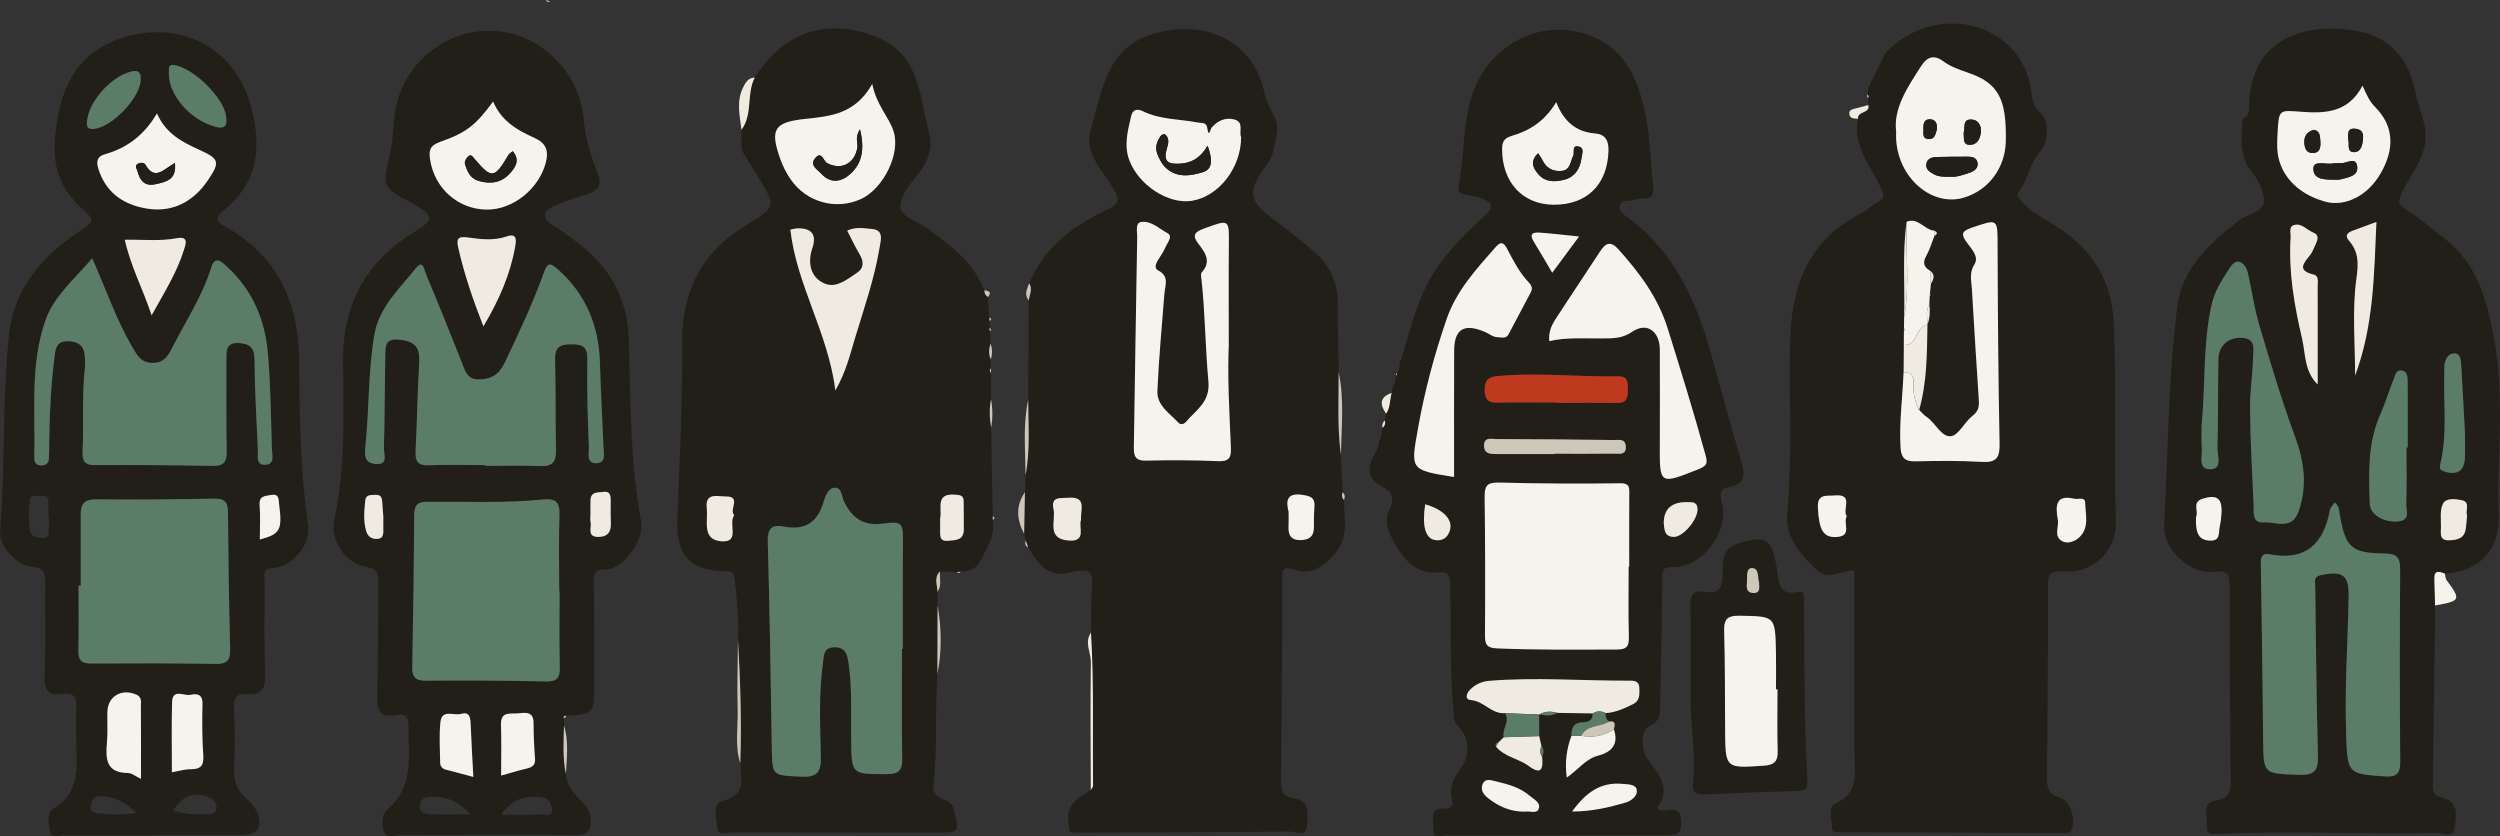 <?xml version="1.0" encoding="UTF-8"?>
<svg id="_レイヤー_2" data-name="レイヤー 2" xmlns="http://www.w3.org/2000/svg" viewBox="0 0 729.17 243.95">
  <rect x="0" y="0" width="729.17" height="243.95" fill="#333333" stroke="none"/>
  <defs>
    <style>
      .cls-1 {
        fill: #5b7c66;
      }

      .cls-1, .cls-2, .cls-3, .cls-4, .cls-5, .cls-6 {
        stroke-width: 0px;
      }

      .cls-2 {
        fill: #cdc7b9;
      }

      .cls-3 {
        fill: #bf391f;
      }

      .cls-4 {
        fill: #f5f3eb;
      }

      .cls-5 {
        fill: #f0ebe0;
      }

      .cls-6 {
        fill: #221f18;
      }
    </style>
  </defs>
  <g id="_レイヤー_1-2" data-name="レイヤー 1">
    <g>
      <path class="cls-6" d="M710.23,180.6c-.22,15.99-.44,31.97-.66,47.96-.03,2.08,0,3.57,2.87,4.16,4.81.99,3.89,5.36,3.53,8.62-.37,3.38-3.44,1.6-5.29,1.64-21.32.39-42.64-.7-63.96.24-1.75.08-3.09.18-3-1.97.12-2.76-1.6-7.09,2.11-7.65,5.55-.84,4.78-4.11,4.75-7.72-.15-18.32-.31-36.65-.27-54.97,0-3.34-.48-4.67-4.33-4.14-6.97.97-15.17-6.37-14.79-13.54,1.14-21.28,1.19-42.65,3.87-63.81,1.42-11.21,9.43-18.51,17.91-25.09,2.51-1.94,7.21-2.59,7.37-5.52.14-2.58-1.67-6.36-3.48-8.55-4.11-4.95-2.96-10.25-2.8-15.63,1.56-.46,1.87-1.62,1.88-3.09.14-20.11,15.66-25.07,31.04-22.59,9.41,1.52,15.21,7.5,17.26,16.99.77,3.56,2.06,7,2.9,10.55,1.88,7.88-3.7,13.48-6.6,19.78-1.25,2.71-1.08,3.31,1.2,4.82,4.16,2.74,8.05,5.89,11.93,9.02,8.55,6.91,11.39,16.6,13.45,26.89,2.51,12.52,2.16,25.09,1.74,37.69-.17,4.99-.25,9.97-.05,14.96.42,10.66-5.2,16.86-15.72,17.68-1.63-.64-3.2-1.21-3.09,1.59.1,2.56.14,5.12.21,7.68,0,1.33,0,2.67,0,4ZM680.96,146.54c-.59.9-1.28,1.5-1.41,2.21-1.81,9.92-7.1,14.96-17.67,12.91-1.86-.36-2.52.56-2.48,2.6.31,17.14.51,34.29.67,51.44.1,10.14.04,9.91,10.42,10.3,4.49.17,5.69-1.2,5.57-5.57-.45-16.45-.56-32.91-.79-49.37-.02-1.41-.59-2.89,1.77-3.35,6.36-1.23,8.08.03,7.97,6.37-.23,13.15-1.17,26.28-.74,39.44.39,12.25.37,12.14,11.2,12.94,3.52.26,4.62-.78,4.59-4.35-.15-18.65-.14-37.31-.02-55.96.02-3.33-.78-4.65-4.41-4.7-9.97-.14-11.55-1.71-13.26-11.66-.16-.96,0-2.01-1.42-3.24ZM642.18,123.63c0,2.33-.16,4.67.04,6.98.21,2.38-1.33,6.42,2.66,6.25,3.44-.15,1.84-4.01,1.9-6.18.25-8.65.1-17.3.28-25.95.08-3.99,2.95-6.4,6.83-6.19,4.28.23,3.31,3.54,3.26,5.95-.12,4.96-.93,9.92-.87,14.87.11,9.28.59,18.56,1.05,27.84.1,2.12-.62,5.41,2.95,5.16,3.54-.24,8.2,2.49,10.19-3.26,2.59-7.48,1.61-14.5-1.1-21.83-3.95-10.71-7.2-21.7-10.45-32.65-1.46-4.91-2.11-10.05-3.29-15.05-.33-1.4-1.24-3.03-2.66-3.26-1.26-.21-2.24,1.29-2.95,2.37-2.08,3.2-4.1,6.38-4.96,10.24-2.55,11.45-1.79,23.15-2.86,34.71ZM689.08,25c-4.15,7.92-10.99,8.1-17.64,7.62-6.77-.49-6.74-.91-7.14,6.31-.07,1.33-.13,2.66-.1,3.98.16,7.56,5.51,13.6,14.05,15.91,5.81,1.57,12.35-1.75,16.07-8.16,4.28-7.39,3.83-14.04-1.6-19.48-1.57-1.57-2.41-3.44-3.63-6.18ZM701.89,130.51c.12,0,.24,0,.36,0,0-6.48.02-12.96-.02-19.43,0-1.34-.2-2.87-1.89-3.04-1.48-.15-1.73,1.34-2.13,2.36-1.39,3.56-2.53,7.22-4.06,10.71-3.66,8.38-3.27,17.2-2.96,25.99.11,3.06,4.32,5.45,8.44,4.97,3.49-.41,2.13-3.26,2.19-5.11.18-5.48.06-10.96.06-16.45ZM676.02,112.16c0-9.77.01-19.18-.01-28.6,0-1.27.45-3.07-1.16-3.46-5.08-1.23-2.84-3.41-1-5.76.69-.89,1.07-2.03,1.57-3.08.6-1.27,1.07-2.72-.61-3.38-1.95-.77-3.55-2.99-5.84-2.18-1.44.5-.77,2.34-.85,3.59-.66,10.02,1.08,19.84,3.34,29.49,1.03,4.39.6,9.53,4.58,13.39ZM693.13,64.72c-2.61.96-4.75,1.74-6.89,2.55-1.39.53-2.51,1.32-1.18,2.86,2.89,3.33,2.87,6.51,2.23,11.08-1.3,9.28-.39,18.87-.39,28.33,5.43-14.46,5.53-29.46,6.22-44.82ZM718.96,126.77c-.33-6.23-.68-13.33-1.12-20.42-.09-1.45-.21-3.39-2.18-3.29-1.55.08-2.45,1.57-2.66,3.19-.1.82-.06,1.66-.08,2.48-.28,8.92.95,17.92-1.2,26.75-.33,1.35.17,1.7,1.29,2.05,3.83,1.19,5.85-.28,5.94-4.43.04-1.82,0-3.65,0-6.35ZM640.5,150.79c0,.83-.05,1.49,0,2.15.2,2.47.72,4.53,3.92,4.72,3.33.21,2.59-2.28,2.98-4.02.29-1.29.46-2.62.53-3.94.24-4.42-1.32-5.55-5.53-4.24-3.23,1.01-1,3.73-1.91,5.32ZM719.58,150.31c-.56-1.39,1.06-3.88-1.52-4.42-1.84-.38-4.64-.72-5.51,1.03-.95,1.9-.56,4.5-.58,6.8-.02,1.69-.58,3.97,2.35,3.87,2.21-.07,4.39-.41,4.85-3.18.21-1.3.28-2.62.43-4.1Z"/>
      <path class="cls-4" d="M710.23,176.6c-.07-2.56-.11-5.12-.21-7.68-.11-2.8,1.45-2.24,3.09-1.59.15.63.12,1.39.47,1.87,4.27,5.75,4.13,6.08-3.35,7.4Z"/>
      <path class="cls-6" d="M544.81,27.66c.04-.67.09-1.34.13-2.02,1.62-3.34,3.25-6.68,4.87-10.02,11.03-11.94,29.52-11.62,38.64.63,1.82,2.45,2.91,5.19,3.62,8.11.73,3.02.1,5.95,3.3,8.81,2.18,1.95,2.31,8.28-.34,11.11-3.28,3.51-3.39,8.23-6.27,11.64-.9,1.07-.05,1.64.61,2.45,2.08,2.57,4.79,4.35,7.57,5.91,11.95,6.72,19.04,16.11,19.62,30.47.76,18.98-.13,37.96.59,56.93.33,8.84-6.48,15.71-15.23,15-4.07-.33-4.62.93-4.61,4.5.06,18.49-.1,36.98-.28,55.46-.03,2.9.27,4.96,3.64,5.97,3.21.97,4.76,5.99,3.61,9.18-.6,1.66-1.84,1.18-2.86,1.18-21.48-.05-42.97-.15-64.45-.23-1.17,0-2.62.2-2.64-1.44-.04-2.41-1.35-5.85,1.12-6.99,6.91-3.2,5.44-8.98,5.44-14.48-.01-17.8,0-35.6,0-53.39-.42,0-.74-.03-1.06,0-3.27.32-6.8,2.66-9.76-.06-4.82-4.43-9.41-9.65-8.79-16.56,1.49-16.48.54-32.95.81-49.42.28-16.39,4.94-30.05,20.51-38.06,1.76-.9,3.22-2.38,4.97-3.31,2.28-1.21,1.99-2.2.93-4.43-3.03-6.35-8.19-12.11-6.58-20.01-.27-2.29,3.59-1.49,3.01-4.01-.03-.67-.05-1.34-.08-2.01.16-.33.15-.65-.04-.96ZM562.17,94.68c.74-1.94.81-3.94.55-5.97.03-.7.06-1.41.09-2.11.24-.3.26-.61.09-.94l.28-2.9c.81-1.25,1.28-2.5-.08-3.7-1.88-1.04-2.46-2.31-1.29-4.4,1.02-1.82,1.61-3.89,2.39-5.84.99-.59.94-1.11-.11-1.55-2.85-.27-4.61-3.93-7.98-2.59-1.33,9.27-.44,18.6-.74,27.9-.01,1.02-.03,2.05-.04,3.07,0,.32-.01.64-.02.96-.01,1.34-.02,2.68-.03,4.02-.02,2.67-.04,5.33-.06,8-.28,7.31-1.32,14.59-.88,21.94.17,2.87,1.21,4.08,4.25,4.01,6.49-.15,13.01-.23,19.49.16,4.29.26,5.22-1.3,5.14-5.33-.37-19.15-.52-38.32-.58-57.47-.03-8.29.21-8.12-7.57-5.5-3.2,1.07-3,2.15-1.29,4.45,1.33,1.8,3.51,4.04,2.11,6.24-1.6,2.51-.89,4.76-.74,7.17.65,10.8,1.28,21.61,2.02,32.4.14,1.97-.15,3.3-1.88,4.64-2.32,1.79-4.02,5.67-6.27,5.91-2.81.3-4.48-3.89-7.09-5.63-.81-.54-1.45-1.35-2.16-2.04,2.29-8.15,2.3-16.53,2.41-24.9v.02ZM553.05,38.41c-.65,12.55,9.97,22.18,19.79,19.22,7.18-2.16,12.01-8.66,12.18-16.37.27-12.56-2.19-17.06-11.18-20.12-2.53-.86-5.01-1.75-7.17-3.34-2.63-1.94-4.65-1.13-6.25,1.35-4.04,6.25-8.24,12.46-7.37,19.26ZM538.65,150.53c-1.49-1.9,2.28-6.58-3.61-6.03-2.37.22-5.03-.59-4.82,3.57.33,6.53,1.53,8.86,5.63,8.53,4.47-.35,1.59-4.05,2.8-6.08ZM600.16,151.34c.57,2.13-1.47,5.18,1.49,6.58,1.61.77,3.66-.02,4.98-1.36,2.81-2.84,1.6-6.51,1.56-9.84-.03-1.95-2.05-.98-3.17-1.25-5.38-1.3-5.55,1.91-4.86,5.87Z"/>
      <path class="cls-6" d="M391.1,132.68c.17,3.64.35,7.27.52,10.91-.36.83-.24,1.58.36,2.26.07,5.49,1.53,11.09-2.88,15.96-3.3,3.64-6.8,5.94-11.72,4.31-3.18-1.05-3.41.06-3.41,2.9.02,19.46-.12,38.91-.33,58.37-.03,2.98.1,4.93,3.85,5.45,4.67.65,3.96,4.84,3.69,7.97-.3,3.47-3.41,1.7-5.14,1.72-20.62.22-41.24.26-61.86.35l-2.06-.19c-.13-.35-.25-.71-.38-1.06,0-.35.02-.71.03-1.06-1.37-5.58,2.56-7.82,6.38-10.14.23-.42.66-.83.66-1.25-.16-14.88.31-29.77-.61-44.64.09-4.93.05-9.87.34-14.79.15-2.66-.83-3.58-3.32-3.28-.65.08-1.37-.06-1.96.16-7.03,2.57-10.35-1.89-13.36-6.98-.25-.67-.49-1.34-.74-2.01-.15-.64-.29-1.28-.44-1.92.08-4.05.15-8.1.23-12.15.06-1.65.12-3.29.18-4.94,1.41-7.3.77-14.67.78-22.02.05-9.65.1-19.3.15-28.94.23-1.68,1.23-3.33.13-5.04,4.41-10.59,12.93-16.86,22.87-21.54,3.15-1.48,3.79-2.58,1.76-6-3.19-5.38-8.85-10.53-6.67-17.49,3.46-11.08,4.31-24.05,19.03-27.96,16.2-4.3,29.09,3.7,31.74,18.09.74,4.02,4.46,6.76,3.44,11.45-.69,3.19-.74,6.09-2.97,9.04-5.93,7.87-5.18,10.47,2.71,16.28,3.98,2.93,7.89,6,11.59,9.28,4.4,3.9,6.55,8.9,6.51,14.89-.05,6.65.17,13.3.27,19.96.03,8.04-.45,16.09.66,24.1ZM358.4,100.44c0-10.56-.07-19.72.02-28.87.08-7.72.2-7.62-7.31-4.86-2.67.98-3.5,1.94-1.55,4.45,1.92,2.47,3.87,5.1.96,8.3-.41.45-.12,1.61-.04,2.43,1.02,9.77,1.08,19.62,1.98,29.37.56,6.05-3.62,8.34-6.57,11.82-.57.67-1.51.95-2.2.21-2.56-2.75-6.3-5.03-6.12-9.24.42-9.45,1.31-18.87,2.04-28.3.19-2.51,1.55-5.18-1.85-6.87-1.15-.57-.68-2,.04-3.08.82-1.23,1.62-2.49,2.2-3.83.55-1.27,2.2-3.04.49-3.96-2.43-1.3-4.77-3.67-7.62-3.24-1.83.28-1.15,2.86-1.18,4.36-.38,20.47-.62,40.95-.98,61.42-.05,2.63.55,3.89,3.59,3.82,6.99-.17,13.99-.15,20.97.15,3.3.14,3.86-1.1,3.74-4.02-.46-10.48-1.03-20.95-.61-30.04ZM361.99,39.97c-.74-1.34.97-4.28-1.89-5.09-2.51-.72-4.9.26-6.7,2.33-.39.45-.79,3.32-1.31.02-.25-1.62-1.64-1.28-2.74-1.49-5.35-1.03-10.96-.81-16.02-3.29-1.67-.82-2.96-.51-3.41,1.43-.97,4.2-2.15,8.45-.58,12.73,2.72,7.42,11.47,13.07,18.31,11.96,7.77-1.26,14.33-9.52,14.34-18.59ZM315.31,151.61c-.23-2.92,1.85-6.89-3.79-6.43-2.33.19-5.05-.45-4.24,3.33.72,3.37-2.16,8.63,4.39,9.15,5.44.43,2.78-3.97,3.64-6.05ZM375.85,149.32c0,1.68.06,2.84-.01,3.99-.15,2.48.46,4.24,3.44,4.21,2.62-.02,4-1.12,3.96-3.85-.03-1.98,0-3.97.14-5.95.16-2.25-.68-2.9-3-3.32-5.21-.93-5.33,1.71-4.52,4.91Z"/>
      <path class="cls-6" d="M289.06,108.78c0,2.56,0,5.11,0,7.67-.56,2.77-.44,5.53.02,8.3.15,8.61.31,17.22.46,25.83,0,.36.02.71.03,1.07.69,4.75-1.84,8.5-3.89,12.37-1.12,2.12-3.36,2.44-5.5,2.75-.35.02-.7.05-1.05.07-1.66-.06-3.32-.12-4.98-.18-1.85,1.8-.76,3.95-.71,5.97,0,1.32,0,2.63.01,3.95-.02,6.68-.04,13.36-.05,20.04-.78,10.75.12,21.57-1.15,32.31-.24,2.01.65,3.31,2.65,4.11,1.39.55,2.81,1.04,3.34,3.13,1.68,6.51,1.61,6.72-5.04,6.7-19.94-.04-39.87.01-59.81-.06-1.44,0-3.99,1.13-4.13-1.18-.17-2.72-1.87-7.1,1.59-8.01,6.88-1.81,5.29-6.49,5.05-11,.42-12.04.03-24.06-.68-36.08.24-5.94-.21-11.82-.95-17.72-.34-2.7-1.74-2.2-3.35-2.23-9.5-.19-13.73-4.92-13.38-14.44.62-17.28,1.57-34.57,1.41-51.85-.15-15.58,5.78-26.95,19.15-34.94,8.33-4.98,8.12-5.34,3.1-13.64-1.45-2.4-2.96-4.77-4.45-7.16-.15-.4-.31-.81-.46-1.21,0-1.83-.02-3.66-.03-5.5,3.38-4.54,1.39-10.45,3.87-15.22,8.33-13.16,20.95-17.53,35.03-12.06,4.81,1.87,8.55,4.97,10.84,9.73,2.84,5.88,3.34,12.4,5,18.59,1.09,4.05-.25,8.06-3.04,11.62-2.3,2.94-5.36,6.44-5.35,9.69.01,3.22,5.11,4.28,7.89,6.39,6.3,4.8,12.88,9.29,16.08,17.01.19.34.38.67.58,1.01,0,0,0,.02,0,.02-.16.9.26,1.52.95,2.01.15,1.99.29,3.97.44,5.96.02.35.04.7.07,1.06.02.65.05,1.31.07,1.96-.05.12-.15.24-.14.35.03.23.13.44.2.66.05,1.2.09,2.4.14,3.6-.5,1.57-.59,3.13.09,4.68,0,.84.01,1.68.02,2.52-.45.47-.41.93.04,1.38ZM263.08,189.25c.08,0,.15,0,.23,0,0-10.16-.05-20.32.02-30.47.04-6.37.08-6.79-6.04-6.05-5.63.68-8.74-1.67-11.07-6.32-.75-1.51-.67-4.32-2.82-4.16-2.09.16-2.78,2.77-3.35,4.59-1.81,5.79-5.62,7.86-11.39,6.74-3.73-.72-4.84.65-4.74,4.5.55,19.97.87,39.94,1.17,59.91.13,8.36.04,8.09,8.44,8.53,4.62.24,5.97-1.17,5.87-5.77-.2-9.14-.66-18.31.61-27.43.29-2.08.11-4.51,3.37-4.54,3.23-.03,3.72,2.16,4.09,4.58,1.12,7.45.67,14.95.77,22.43.15,10.14.04,9.99,10.38,9.99,3.53,0,4.57-1.11,4.51-4.57-.18-10.65-.07-21.31-.07-31.97ZM254.41,24.47c-4.9,8.79-12.26,9.43-19.35,10.18-9.22.97-10.63,2.89-7.43,11.83.72,2.01,1.72,3.98,2.92,5.74,4.65,6.81,13.28,9.17,20.62,5.79,6.38-2.94,11.58-13.11,9.47-19.67-1.39-4.33-5.04-7.67-6.23-13.88ZM243.66,113.84c3.09-5.49,4.25-10.41,5.7-15.23,2.64-8.74,5.67-17.38,7.17-26.43.34-2.07,1.34-5.13-2.23-5.4-2.19-.16-4.57-.76-7.22.47,1.24,2.39,2.34,4.76,3.67,6.99,1.22,2.05,1.18,4-.74,5.27-2.77,1.84-5.92,4.5-9.19,3.3-4.29-1.58-5.44-5.91-3.92-10.38q1.97-5.79-4.02-5.85c-.79,0-1.58.24-2.38.37,1.81,16.14,10.95,29.92,13.14,46.88ZM214.15,150.25c-1.71-1.54,2.33-5.55-2.58-5.45-2.18.04-6-1.29-5.44,3.44.44,3.67-1.52,9.17,4.23,9.64,5.67.46,1.92-5.11,3.78-7.63ZM274.21,151.15c0,1.19-.02,2.18,0,3.17.04,1.6-.38,3.63,2.25,3.4,2.06-.19,4.59-.03,4.65-3.18.05-2.81-.05-5.62-.05-8.44,0-1.64-1.11-1.7-2.34-1.82-6.16-.57-3.83,4.17-4.51,6.86Z"/>
      <path class="cls-6" d="M402.79,127.65c.14-.96.28-1.93.42-2.89.77-.53.9-1.27.73-2.12.12-.66.24-1.32.36-1.98,1.27-1.82.99-4.06,1.62-6.05.1-.61.21-1.22.31-1.83.2-.38.41-.76.61-1.14.09-.72.18-1.43.28-2.15,0,0,.33-.28.33-.28l-.08-.41c.93-.87.79-2.02.81-3.13.18-.34.36-.67.53-1.01,2.86-9.23,4.9-18.82,10.63-26.86,3.84-5.4,8.42-10.22,13.44-14.59,3.13-2.72,2.83-4.2-1.25-5.55-1.41-.47-2.91-.7-4.38-.97-1.39-.26-2.07-.96-1.77-2.42,1.85-8.77,1.12-17.93,3.96-26.55,4.96-15.08,20.82-22.9,34.91-17.18,10.37,4.22,13.77,13.47,15.75,23.22,1.35,6.64,1.34,13.54,2.17,20.3.35,2.85-.53,4.01-3.35,3.85-.65-.04-1.34.15-1.96.37-1.51.54-3.85-.25-4.4,1.63-.54,1.82,1.51,2.88,2.74,3.81,13.34,10.06,19.66,24.3,23.95,39.78,2.86,10.31,5.65,20.64,8.67,30.9,1.14,3.88,1.4,6.82-3.62,7.68-3.32.57-2.28,3.16-1.85,5.1,1.83,8.14-6.07,18.45-14.29,18.2-2.78-.09-3.24.76-3.25,3.34-.06,12.32-.34,24.64-.6,36.96-.05,2.42.12,4.69-3.08,6.04-2.78,1.17-2.62,7.14-.29,10.14,3.19,4.11,6.52,8.2,2.6,13.64.66,1.19,1.81.98,2.69.83,2.84-.48,4.15.08,4.24,3.47.1,3.68-1.56,3.82-4.42,3.81-21.32-.04-42.65.08-63.97.05-1.46,0-4.15,1.32-3.88-2.02.18-2.29-1.55-5.77,3.06-5.81,2.07-.02,2.82-.69,2.28-3.04-.75-3.27.68-6.12,2.65-8.78,2.86-3.87,2.51-8.98-.96-12.41-1.46-1.44-1.08-2.98-1.22-4.55-1.08-12.12-.62-24.27-.96-36.41-.07-2.58-.04-4.07-3.76-3.7-5.97.58-9.73-3.63-12.36-8.4-1.62-2.93-3.45-6.08-1.58-9.86,1.36-2.74,1.28-5.17-2.21-6.83-4.39-2.11-4.28-5.68-2.08-9.49.66-1.15,1.35-2.3,1.22-3.72.21-.33.42-.67.63-1ZM469.27,210.44c-.8-.63-1.07-1.48-.98-2.46,2.9-.16,5.45-1.38,7.99-2.6,2.04-.99,1.93-2.91,1.85-4.76-.09-2.23-1.81-2.1-3.26-2.1-13.47.05-26.93-1.05-40.4.04-2.31.19-4.15,1.03-5.73,2.61-1.15,1.15-1.51,2.88.27,3.01,3.8.28,6.05,4.16,9.94,3.81,1.63,2.43-1,4.65-.36,7.03-.52.5-1.03,1-1.55,1.51-.74.11-.99.5-.73,1.21,2.5,3.07,6.58,3.47,9.58,5.69,3.92,2.89,4.15.48,3.9-2.67.45-1.12.56-2.22-.23-3.25-.21-.93-.42-1.87-.64-2.8-.02-2.1-.03-4.2-.05-6.31l.17-.04c1.75.34,3.49.52,5.13-.44,3.45.05,6.91.11,10.36.16.05,1.86-1.07,2.55-2.7,2.56-2.73.02-3.58,1.6-3.51,4.02-1.41,3.82-1.94,7.71-1.36,12.13,3.36-2.32,5.52-5.45,9.16-6.4,4.06-1.07,6.02-3.37,4.59-7.7.27-1.23.67-2.55-1.45-2.25ZM475.02,165.23c.06,0,.11,0,.17,0,0-7.15-.03-14.31.02-21.46.01-1.89-.11-2.85-2.65-2.82-11.81.15-23.62.1-35.43-.21-3.45-.09-4.15,1.07-4.11,4.2.17,13.47.19,26.95.1,40.42-.02,2.72.65,3.63,3.55,3.75,11.64.48,23.28.35,34.93.32,3.02,0,3.55-1.05,3.48-3.75-.18-6.82-.06-13.64-.06-20.46ZM451.87,99.5c4.99-1.17,9.95-.73,14.9-.8,3.13-.05,6.07.24,9.27-1.93,4.36-2.96,8.07-.09,8.07,5.28,0,9.15.06,18.3,0,27.45-.08,11.98-.13,11.88,11.4,7.3,2.7-1.07,2.47-2.08,1.84-4.38-3.38-12.29-7.15-24.45-10.95-36.62-2.83-9.07-8.19-16.19-14.33-23.03-2.19-2.44-3.66-2.09-5.32.47-4.34,6.68-8.82,13.27-13.14,19.97-1.13,1.75-1.99,3.73-1.75,6.29ZM424.1,139.13c0-12.32-.04-24.6.02-36.88.03-6.34,2.97-8.07,9.11-5.38,1.2.53,2.22,1.46,3.62,1.49,1.12.02,2.4.52,3.12-.83,2.19-4.09,4.35-8.2,6.52-12.31.55-1.04.24-1.95-.5-2.72-2.8-2.91-4.6-6.48-6.46-9.99-.92-1.74-1.77-2.2-3.24-.52-5.68,6.47-11.51,12.74-14.41,21.19-3.54,10.31-6.34,20.74-8.25,31.49-2.21,12.42-2.53,12.36,10.46,14.46ZM453.89,29.78c-3.3,5.54-7.75,8.33-12.98,9.86-2.18.64-2.78,1.68-2.79,3.86-.02,9.62,5.95,16.16,15.01,16.2,9.79.05,15.7-5.92,16.01-15.68.1-3.13-.97-4.85-3.91-5.1-5.58-.47-9.11-3.48-11.34-9.15ZM454.08,117.4s0,.07,0,.11c5.82,0,11.64-.1,17.45.04,2.87.07,3.3-1.47,3.25-3.75-.04-2.06.2-4.12-2.89-4.05-11.78.25-23.55-1.22-35.35-.03-2.93.3-3.55,1.67-3.5,4.22.04,2.51.99,3.56,3.58,3.5,5.82-.12,11.63-.04,17.45-.04ZM453.34,132.43s0-.06,0-.09c5.8,0,11.59.05,17.39-.03,1.48-.02,3.65.59,3.46-2.17-.16-2.32-2.12-1.79-3.42-1.8-11.43-.17-22.86-.26-34.29-.28-1.44,0-3.69-.74-3.64,2.01.05,2.36,1.9,2.35,3.6,2.36,5.63.02,11.26,0,16.89,0ZM444.93,236.72c1.28-.24,3.33.74,3.88-.86.61-1.78-1.42-2.71-2.63-3.75-2.86-2.45-6.41-3.38-9.94-4.23-1.31-.32-3.11-1.04-3.85.93-.6,1.59.31,2.91,1.53,3.89,3.18,2.56,6.75,4.12,11.01,4.02ZM458.53,236.7c6.05-.05,10.83-1.25,15.54-2.6,1.72-.5,3.67-1.92,3.29-3.82-.31-1.55-2.54-1.5-4.15-1.65-6.24-.57-10.56,2.37-14.68,8.07ZM460.56,68.98c-4.17-.42-7.71-.85-11.27-1.12-1.91-.15-3.51.12-1.9,2.69,1.77,2.82,3.4,5.72,5.34,9.01,2.71-3.66,5.1-6.9,7.83-10.58ZM485.26,152.68c.25,1.61.03,3.86,2.93,3.93,2.66.07,6.97-5.02,6.93-8.04-.03-2.28-1.59-2.09-3.08-2.11-4.47-.06-6.81,1.99-6.78,6.23ZM415.68,147.08c-.94,6.05-.04,9.79,2.63,10.39,2.29.51,3.9-.58,4.56-2.74.97-3.16-1.87-6.11-7.2-7.64Z"/>
      <path class="cls-6" d="M165.06,225.77c.15,3.62,2.69,5.87,4.86,8.28,1.12,1.25,2.07,2.34,2.27,4.21.4,3.78-.23,5.39-4.8,5.32-16.81-.29-33.63.02-50.45-.01-1.66,0-4.17,1.19-4.91-.91-.73-2.08-.85-5.05.99-6.61,7.85-6.65,6.01-15.53,6.16-24.06.05-2.98-1.06-3.96-3.76-3.44-4.68.9-5.51-1.41-5.39-5.53.3-10.82.19-21.64.32-32.46.03-2.78.08-4.62-3.81-5.27-5.82-.97-10.32-7.86-9.07-13.63,3.32-15.31,2.74-30.8,2.6-46.23-.16-16.9,6.82-29.33,21.14-38,5.41-3.27,5.3-4.55-.1-7.65-.29-.17-.58-.32-.88-.48-8.89-4.78-8.75-4.75-6.38-14.91.86-3.67.77-7.56,1.3-11.32,1.97-13.89,14.08-24.29,27.97-24.1,13.52.18,25.65,11.35,27.03,25.19.56,5.66,1.94,11.05,4.13,16.22,1.48,3.5.27,5.24-3.07,6.29-3.32,1.04-6.69,2.04-9.81,3.54-2.81,1.36-3.61,3.33-.25,5.4,2.54,1.57,4.95,3.36,7.33,5.18,9.34,7.13,14.57,16.11,14.92,28.32.51,17.74.3,35.56,3.62,53.14,1,5.3-5.42,14.02-10.45,13.86-3.41-.11-3.38,1.36-3.36,3.75.09,9.99.11,19.98.1,29.97,0,8.33-.05,8.33-8.08,8.95-.66-.09-.97.14-.74.84,0,.65.01,1.3.02,1.95-.1,4.74-.44,9.49.57,14.18ZM141.56,135.65v.21c5.33,0,10.67-.18,15.99.06,3.5.16,4.72-1.14,4.64-4.58-.19-8.82-.02-17.66-.27-26.48-.11-3.68,1.46-4.45,4.75-4.46,3.27,0,4.74.67,4.67,4.4-.15,8.48.08,16.98.44,25.46.07,1.67-.85,4.8,2.01,4.82,3.28.02,2.28-3.06,2.22-5.04-.27-7.98-.78-15.95-.99-23.93-.29-10.97-3.99-20.27-12.37-27.66-2.32-2.05-3.01-1.69-3.96.96-3.27,9.09-7.4,17.81-11.54,26.53-1.58,3.32-4.01,4.69-7.48,4.71-3.54.02-4.07-2.77-5.06-5.25-3.38-8.5-6.78-16.98-10.32-25.41-.45-1.06-.86-4.52-2.97-1.82-4.75,6.05-10.76,11.29-12.14,19.62-1.78,10.72-1.48,21.56-2.57,32.3-.26,2.55-.4,4.87,2.86,5.2,3.97.4,2.48-2.78,2.53-4.53.24-9.16.23-18.32.4-27.48.05-2.58.08-4.63,4.17-4.23,5,.49,5.97,2.73,5.71,7.1-.52,8.47-.6,16.96-1.04,25.43-.15,2.97.7,4.22,3.86,4.1,5.49-.2,10.99-.06,16.49-.06ZM163.21,172.49h-.1c0-7.49-.16-14.98.07-22.47.11-3.58-1.16-4.69-4.61-4.35-11.28,1.12-22.6.6-33.91.67-2.74.02-3.82.9-3.83,3.73-.1,14.8-.29,29.61-.58,44.41-.06,2.97.84,4.06,3.97,4.04,11.65-.1,23.3-.05,34.95.23,3.46.08,4.2-1.16,4.11-4.3-.19-7.32-.06-14.64-.06-21.97ZM143.83,29.63c-4.9,6.67-7.62,9.03-15.47,11.77-3.05,1.06-3.29,2.61-2.9,5.17,1.3,8.37,8.04,14.4,16.38,14.57,7.75.15,15.49-6.13,17.4-13.86.87-3.51-.11-5.6-3.46-7.1-4.89-2.18-9.52-4.84-11.94-10.54ZM141,95.2c4.59-7.76,7.82-15.13,9.25-23.22.36-2.04.55-4.05-2.46-3.02-3.79,1.3-7.59.83-11.34.3-3.08-.44-3.36.54-2.75,3.19,1.72,7.55,4.18,14.84,7.3,22.75ZM146.16,226.21c2.34-.66,4.84-1.45,7.38-2.04,1.65-.38,2.66-.92,2.52-2.9-.26-3.45-.44-6.92-.43-10.38,0-3.4-2.27-3.08-4.39-2.84-2.2.25-5.26-.79-5.11,3.37.17,4.9.04,9.82.04,14.78ZM138.06,226.61c-.28-5.41-.59-10.49-.79-15.58-.07-1.9-.45-3.52-2.76-2.83-2.08.63-5.6-1.48-6.04,2.34-.44,3.91-.13,7.91-.09,11.87.01,1.07.6,1.81,1.73,2.09,2.51.63,5.01,1.32,7.95,2.1ZM172.23,149.77c0,.83-.14,1.69.03,2.49.36,1.64-1.19,4.38,2.33,4.34,2.81-.03,3.71-1.62,3.59-4.21-.1-2.15-.05-4.32-.05-6.48,0-1.48-.26-2.73-2.18-2.44-1.55.24-3.57-.17-3.7,2.31-.07,1.33-.01,2.66-.01,3.99ZM111.8,150.47c-.05-.58-.22-2.24-.29-3.89-.06-1.31-.33-2.3-1.94-2.23-1.32.06-2.88-.2-3.04,1.7-.26,2.97-.61,5.94.3,8.91.55,1.81,1.9,2.36,3.39,2.22,1.81-.16,1.58-1.8,1.59-3.12,0-.83,0-1.66,0-3.58ZM146.2,237.62c4.54,0,8.18.08,11.81-.05,1.1-.04,3.1.75,2.98-1.42-.09-1.61-.79-3.36-2.82-3.6-4.45-.52-8.53.04-11.97,5.06ZM137.19,237.5c-3.72-4.21-7.6-5.3-12.02-5.1-1.85.08-2.72,1.31-2.76,2.87-.04,1.65,1.46,2.16,2.79,2.2,3.7.11,7.41.04,11.99.04Z"/>
      <path class="cls-6" d="M44.8,243.69c-8.66,0-17.32.05-25.99-.05-1.46-.02-3.95,1.18-4.19-1.05-.24-2.24-1.4-5.34,1.23-6.94,5.64-3.43,6.67-8.65,6.5-14.58-.14-4.83-.28-9.67-.1-14.49.11-3.06-.5-4.79-4.02-4.19-4.12.7-5.36-1.09-5.21-5.23.33-9.15.06-18.32.17-27.48.03-2.72-.47-4.03-3.71-4.37-4.86-.5-9.84-5.95-9.45-10.74,1.56-19.09.56-38.32,2.64-57.31,1.4-12.79,9.47-22.45,20.19-29.58,4.86-3.24,5.01-3.28.66-7.25-6.13-5.61-8.26-12.28-7.45-20.59,1.24-12.75,5.18-23.43,18.19-28.3,16.94-6.34,37.16,1.23,40.24,25.88,1.34,10.77-1.92,17.92-9.55,24.26-1.96,1.63-2.28,2.76.43,4.25,15.39,8.45,21.7,21.9,21.85,39.1.14,15.97.29,31.96,2.6,47.84.88,6.06-4.24,12.32-10.33,12.85-3.21.28-2.31,2.31-2.32,3.83-.06,9.16-.12,18.32.14,27.48.11,3.79-1.07,5.79-4.99,5.42-3.27-.32-4.25.96-4.09,4.2.28,5.82.31,11.67.03,17.48-.18,3.67.95,6.44,3.59,8.82.97.88,2.03,1.81,2.61,2.95,2.61,5.06.97,7.68-4.65,7.67-8.33,0-16.66,0-24.99,0,0,.03,0,.07,0,.1ZM26.9,75.32c-5.13,6.09-11.14,10.95-13.65,18.13-4.54,13.01-2.91,26.67-3.24,40.1-.03,1.3.53,2.22,2.07,2.2,1.46-.02,2.14-.8,2.2-2.15.08-1.83.07-3.66.09-5.49.09-8.32.56-16.62,1.64-24.88.29-2.21,1.04-3.8,3.71-3.72,2.65.08,4.59.94,4.95,3.82.16,1.31.23,2.67.09,3.98-.91,8.14-.29,16.31-.67,24.46-.12,2.69.58,3.89,3.56,3.88,11.49-.06,22.99.03,34.48.23,3.11.06,4.03-1.15,3.98-4.1-.14-8.99-.07-17.99-.08-26.99,0-2.41-.09-4.89,3.45-4.74,3.04.13,4.74,1.09,4.76,4.74.05,8.82.56,17.64.98,26.45.08,1.65-.64,4.33,2.01,4.33,3.06,0,2.13-2.86,2.07-4.62-.27-9.32-.37-18.66-1.17-27.94-.84-9.68-4.46-18.35-11.79-25.09-1.45-1.33-3.5-3.77-4.73.13-2.62,8.36-7.44,15.59-11.34,23.29-1.28,2.53-2.44,4.51-5.77,4.5-3.34-.01-4.48-2.17-5.87-4.54-4.72-8.04-7.71-16.88-11.73-25.98ZM23.55,170.8c-.21,0-.42,0-.63,0,0,6.31.11,12.63-.05,18.94-.07,2.8.89,3.81,3.72,3.79,12.13-.07,24.26-.09,36.39.12,3.39.06,4.23-1.22,4.15-4.36-.33-13.28-.53-26.56-.63-39.85-.02-2.95-.91-4.07-4.01-4-11.46.23-22.93.33-34.39.22-3.26-.03-4.55,1.15-4.54,4.23.02,6.97,0,13.94,0,20.92ZM45.78,33.06c-3.64,6.23-8.63,10.08-15.13,11.91-2.62.74-2.57,2.44-1.83,4.66,2.33,7.01,7.81,10.31,14.47,11.26,7.33,1.04,13.24-2.23,17.38-8.37,3.53-5.25,3.33-6.17-2.47-8.8-5.07-2.3-9.86-4.77-12.42-10.67ZM36.39,69.93c1.7,7.71,5.23,14.25,7.83,22.05,3.71-6.7,7.3-12.37,9.33-18.82.58-1.83,1.69-4.38-2.07-3.66-4.79.91-9.59.35-15.1.44ZM41.11,227.17c0-7.22.03-14.18-.03-21.14-.01-1.22.4-2.64-1.28-3.4-4.3-1.94-8.41.45-8.49,5.05-.05,2.98.14,5.98-.13,8.95-.42,4.75-.25,8.78,6.13,8.83,1.18,0,2.34,1.03,3.79,1.71ZM50.14,225.25c1.95-.34,3.7-.9,5.45-.89,2.98.02,3.92-1.08,3.7-4.12-.36-4.97-.35-9.97-.23-14.96.07-2.84-1.64-3.04-3.5-2.62-1.87.43-5.25-1.97-5.37,2.17-.19,6.77-.05,13.55-.05,20.42ZM49.24,21.49c.11,6.51,6.28,13.37,13.31,15.4,3.36.97,3.79-.39,3.37-3.15-.79-5.21-8.89-13.31-14.53-14.67-2.81-.68-1.97,1.3-2.14,2.41ZM41.04,22.91c0-2.02-.89-2.52-2.85-2.02-5.89,1.49-12.4,8.85-12.82,14.6-.1,1.4.08,2.19,1.78,2.12,5.37-.22,14.13-9.42,13.89-14.7ZM75.78,157.34c6.03-1.56,6.59-2.81,5.63-10.36-.19-1.5.03-3.02-2.39-2.62-1.9.32-3.52.3-3.29,3.04.26,3.09.06,6.23.06,9.93ZM14.22,150.75h-.1c0-1.48,0-2.97,0-4.45,0-1.68-1.21-1.75-2.39-1.67-1.21.08-3-.49-3.13,1.43-.19,2.78-.18,5.6.07,8.37.18,2.04,1.94,2.43,3.69,2.47,2.47.05,1.75-1.85,1.86-3.18.08-.98.02-1.98.02-2.97ZM50.51,236.41c3.49,1.09,6.47,1.22,9.46,1.04,1.24-.07,2.96.3,3.17-1.56.19-1.63-.74-2.75-2.34-3.39-4.46-1.76-7.67-.28-10.29,3.91ZM39.79,237.05c-3.25-3.22-6.43-4.52-10.06-4.84-2.03-.18-3.04,1.07-3.3,2.89-.28,1.94,1.4,2.1,2.59,2.19,3.33.25,6.71.56,10.78-.24Z"/>
      <path class="cls-6" d="M493.09,202.11c0-8.48.13-16.96-.07-25.43-.07-3.23.87-4.63,4.18-4.08,3.58.59,5.09-.45,5.2-4.6.09-3.4-.48-8,4.48-9.48,8.37-2.51,9.81-1.54,11.34,7.04.63,3.52-.05,8.47,6.37,7.05,1.73-.38,1.55,1.25,1.56,2.39.18,17.45.02,34.91.96,52.35.09,1.69.3,3.26-2.33,3.33-9.3.25-18.6.66-27.9,1.06-2.36.1-3.36-.87-3.11-3.23.95-8.81-.86-17.59-.68-26.4ZM518.44,201.09c-.15,0-.29,0-.44,0,0-3.66.07-7.33-.01-10.99-.22-10.45-.25-10.31-10.45-10.5-3.35-.06-4.76.64-4.66,4.29.27,9.65.22,19.31.28,28.97.07,11.34.06,11.25,11.37,10.47,2.97-.21,4.06-1.25,3.96-4.25-.18-5.99-.05-11.99-.05-17.98ZM513.09,169.95c-.5-1.45.06-4.19-2.04-4.26-1.9-.06-1.37,2.54-1.52,4.02-.14,1.41-.28,3.22,1.92,3.26,2.05.04,1.62-1.59,1.64-3.02Z"/>
      <path class="cls-5" d="M318.2,184.53c.92,14.87.45,29.76.61,44.64,0,.41-.43.83-.66,1.25-.02-12.41-.17-24.81.02-37.22.04-2.89-1.97-5.81.03-8.67Z"/>
      <path class="cls-5" d="M220.14,22.63c-2.49,4.77-.49,10.68-3.87,15.22-.5-4.09-1.53-8.2.41-12.22.73-1.51,1.49-2.95,3.47-3Z"/>
      <path class="cls-2" d="M215.24,186.53c.71,12.02,1.1,24.04.68,36.08-1.67-5.17-.62-10.49-.77-15.73-.2-6.78.04-13.57.09-20.35Z"/>
      <path class="cls-2" d="M298.94,143.55c-.08,4.05-.15,8.1-.23,12.15-2.18-4.09-2.52-8.15.23-12.15Z"/>
      <path class="cls-2" d="M299.9,116.59c0,7.35.63,14.72-.78,22.02-.05-7.35-.81-14.73.78-22.02Z"/>
      <path class="cls-2" d="M391.1,132.68c-1.1-8.01-.63-16.06-.66-24.1,1.7,7.99.81,16.05.66,24.1Z"/>
      <path class="cls-2" d="M273.41,196.62c.02-6.68.04-13.36.05-20.04,1.18,6.68,1.27,13.37-.05,20.04Z"/>
      <path class="cls-2" d="M165.06,225.77c-1.01-4.7-.67-9.45-.57-14.18,1.46,4.68.81,9.44.57,14.18Z"/>
      <path class="cls-5" d="M544.93,30.63c.59,2.53-3.27,1.73-3.01,4.01-.96-.09-2.14.09-2.48-1.11-.36-1.3.62-1.65,1.67-1.88,1.28-.29,2.54-.67,3.81-1.01Z"/>
      <path class="cls-5" d="M405.91,114.61c-.62,1.99-.34,4.23-1.62,6.05-1.88-2.66-1.95-4.84,1.62-6.05Z"/>
      <path class="cls-2" d="M289.08,124.75c-.46-2.76-.59-5.53-.02-8.3.5,2.76.51,5.53.02,8.3Z"/>
      <path class="cls-2" d="M300.17,82.6c1.11,1.71.1,3.37-.13,5.04-1.39-1.72-.47-3.38.13-5.04Z"/>
      <path class="cls-2" d="M273.45,172.63c-.06-2.03-1.14-4.17.71-5.97-.17,2,.59,4.11-.71,5.97Z"/>
      <path class="cls-2" d="M288.13,86.63c-.69-.49-1.11-1.11-.95-2.01,1.13.29,2.26.57.95,2.01Z"/>
      <path class="cls-2" d="M289,104.89c-.69-1.55-.59-3.11-.09-4.68.57,1.55.53,3.11.09,4.68Z"/>
      <path class="cls-2" d="M299.15,157.62c.25.67.49,1.34.74,2.01-.97-.4-.95-1.17-.74-2.01Z"/>
      <path class="cls-2" d="M391.98,145.85c-.6-.68-.72-1.43-.36-2.26.72.66.71,1.43.36,2.26Z"/>
      <path class="cls-5" d="M403.93,122.63c.17.85.04,1.59-.73,2.12-.09-.82.05-1.56.73-2.12Z"/>
      <path class="cls-2" d="M288.77,96.61c-.07-.22-.17-.44-.2-.66-.02-.11.09-.23.14-.35.12.23.27.46.34.71.02.07-.18.2-.28.3Z"/>
      <path class="cls-2" d="M288.63,93.64c-.02-.35-.04-.7-.07-1.06.65.31.69.66.07,1.06Z"/>
      <path class="cls-2" d="M289.57,151.64c0-.36-.02-.71-.03-1.07.66.34.66.69.03,1.07Z"/>
      <path class="cls-2" d="M279.14,166.83c.35-.02.7-.05,1.05-.07-.32.46-.66.54-1.05.07Z"/>
      <path class="cls-2" d="M287.17,84.6c-.19-.34-.38-.67-.58-1.01.19.34.38.67.58,1.01Z"/>
      <path class="cls-2" d="M164.48,209.63c-.23-.7.08-.93.74-.84-.25.28-.5.56-.74.84Z"/>
      <path class="cls-5" d="M216.3,43.35c.15.4.31.81.46,1.21-.15-.4-.31-.81-.46-1.21Z"/>
      <path class="cls-5" d="M544.81,27.66c.19.31.2.63.04.96-.11-.22-.24-.43-.3-.67-.02-.07.17-.19.26-.29Z"/>
      <path class="cls-5" d="M406.84,111.65c-.2.38-.41.76-.61,1.14.2-.38.41-.76.61-1.14Z"/>
      <path class="cls-2" d="M159.16,0c.45.15.89.29,1.34.44-.58.26-1.03.13-1.34-.44Z"/>
      <path class="cls-2" d="M289.06,108.78c-.45-.45-.49-.91-.04-1.38.01.46.03.92.04,1.38Z"/>
      <path class="cls-5" d="M402.79,127.65c-.21.33-.42.67-.63,1,.21-.33.42-.67.63-1Z"/>
      <path class="cls-5" d="M408.71,104.67c-.18.34-.36.67-.53,1.01.18-.34.36-.67.53-1.01Z"/>
      <path class="cls-5" d="M407.36,108.81l.08.41s-.33.28-.33.28c0-.26.08-.49.25-.69Z"/>
      <path class="cls-1" d="M680.96,146.54c1.42,1.23,1.25,2.28,1.42,3.24,1.71,9.95,3.29,11.53,13.26,11.66,3.63.05,4.43,1.36,4.41,4.7-.12,18.65-.14,37.31.02,55.96.03,3.57-1.08,4.61-4.59,4.35-10.83-.79-10.81-.68-11.2-12.94-.42-13.16.51-26.29.74-39.44.11-6.34-1.61-7.6-7.97-6.37-2.36.46-1.79,1.94-1.77,3.35.23,16.46.33,32.92.79,49.37.12,4.37-1.08,5.74-5.57,5.57-10.37-.39-10.32-.15-10.42-10.3-.16-17.15-.37-34.29-.67-51.44-.04-2.04.62-2.96,2.48-2.6,10.58,2.05,15.86-2.98,17.67-12.91.13-.71.82-1.31,1.41-2.21Z"/>
      <path class="cls-1" d="M642.18,123.63c1.08-11.56.32-23.26,2.86-34.71.86-3.86,2.88-7.05,4.96-10.24.71-1.09,1.69-2.58,2.95-2.37,1.42.23,2.33,1.87,2.66,3.26,1.18,5,1.83,10.14,3.29,15.05,3.25,10.96,6.5,21.94,10.45,32.65,2.71,7.34,3.69,14.36,1.1,21.83-1.99,5.74-6.65,3.02-10.19,3.26-3.57.24-2.85-3.04-2.95-5.16-.46-9.27-.93-18.55-1.05-27.84-.06-4.95.75-9.91.87-14.87.06-2.42,1.02-5.72-3.26-5.95-3.88-.21-6.75,2.2-6.83,6.19-.18,8.65-.03,17.31-.28,25.95-.06,2.17,1.54,6.03-1.9,6.18-3.99.17-2.45-3.86-2.66-6.25-.21-2.31-.04-4.65-.04-6.98Z"/>
      <path class="cls-4" d="M689.08,25c1.22,2.74,2.05,4.6,3.63,6.18,5.44,5.44,5.89,12.1,1.6,19.48-3.72,6.41-10.26,9.73-16.07,8.16-8.53-2.31-13.88-8.36-14.05-15.91-.03-1.33.03-2.66.1-3.98.4-7.21.38-6.79,7.14-6.31,6.65.48,13.49.3,17.64-7.62ZM681.57,47.58v.06c-.33,0-.68-.07-.99.01-2.05.52-5.9-1.16-5.84,1.64.07,3.43,4.02,3.07,6.82,3.13.33,0,.68.02.99-.07,2.21-.6,5.36-.94,4.97-3.8-.43-3.1-3.24-.68-4.95-.96-.32-.05-.66,0-1,0ZM674.79,37.87c-1.94.63-2.79,1.83-2.69,3.73.08,1.62.57,3.04,2.42,3.03,2.32-.01,2.35-1.94,2.25-3.53-.09-1.35-.12-3.04-1.98-3.23ZM684.86,40.51c.54,1.32-.59,3.91,1.79,3.87,2.05-.04,2.49-2.3,2.59-4.19.08-1.55-.56-2.46-2.23-2.64-2.47-.26-2.08,1.44-2.14,2.97Z"/>
      <path class="cls-1" d="M701.89,130.51c0,5.48.11,10.97-.06,16.45-.06,1.85,1.29,4.7-2.19,5.11-4.12.48-8.33-1.91-8.44-4.97-.31-8.8-.7-17.61,2.96-25.99,1.53-3.49,2.67-7.15,4.06-10.71.4-1.02.65-2.51,2.13-2.36,1.69.17,1.88,1.7,1.89,3.04.04,6.48.02,12.96.02,19.43-.12,0-.24,0-.36,0Z"/>
      <path class="cls-5" d="M676.02,112.16c-3.98-3.86-3.55-9-4.58-13.39-2.25-9.64-3.99-19.47-3.34-29.49.08-1.25-.58-3.09.85-3.59,2.29-.8,3.89,1.41,5.84,2.18,1.68.66,1.22,2.11.61,3.38-.49,1.04-.87,2.18-1.57,3.08-1.83,2.35-4.08,4.53,1,5.76,1.61.39,1.16,2.19,1.16,3.46.02,9.42.01,18.83.01,28.6Z"/>
      <path class="cls-5" d="M693.13,64.72c-.69,15.37-.79,30.36-6.22,44.82,0-9.46-.91-19.05.39-28.33.64-4.58.65-7.76-2.23-11.08-1.34-1.54-.21-2.33,1.18-2.86,2.13-.81,4.28-1.58,6.89-2.55Z"/>
      <path class="cls-1" d="M718.96,126.77c0,2.69.03,4.52,0,6.35-.09,4.15-2.11,5.62-5.94,4.43-1.12-.35-1.62-.71-1.29-2.05,2.15-8.83.92-17.83,1.2-26.75.03-.83-.02-1.67.08-2.48.21-1.62,1.11-3.11,2.66-3.19,1.96-.1,2.09,1.84,2.18,3.29.44,7.09.78,14.19,1.12,20.42Z"/>
      <path class="cls-4" d="M640.5,150.79c.91-1.59-1.32-4.31,1.91-5.32,4.22-1.31,5.77-.18,5.53,4.24-.07,1.32-.24,2.65-.53,3.94-.39,1.73.35,4.22-2.98,4.02-3.2-.2-3.71-2.25-3.92-4.72-.05-.66,0-1.33,0-2.15Z"/>
      <path class="cls-5" d="M719.58,150.31c-.15,1.48-.21,2.8-.43,4.1-.46,2.77-2.64,3.1-4.85,3.18-2.93.1-2.36-2.17-2.35-3.87.02-2.3-.36-4.9.58-6.8.87-1.75,3.68-1.41,5.51-1.03,2.59.54.97,3.03,1.52,4.42Z"/>
      <path class="cls-4" d="M553.05,38.41c-.87-6.8,3.33-13.01,7.37-19.26,1.6-2.48,3.62-3.28,6.25-1.35,2.16,1.59,4.64,2.48,7.17,3.34,8.98,3.05,11.45,7.55,11.18,20.12-.17,7.71-5,14.21-12.18,16.37-9.82,2.96-20.44-6.67-19.79-19.22ZM568.73,51.54c1.8.2,3.85-.51,5.86-1.2,1.26-.44,2.47-1.34,2.19-2.88-.29-1.61-1.72-1.77-3.09-1.76-2.96.02-5.93,0-8.89.1-1.36.05-2.73.48-2.95,2.06-.22,1.55.97,2.28,2.16,2.94,1.37.76,2.83.78,4.72.74ZM572.72,38.77c.2,1.49-.38,3.5,1.86,3.47,2.21-.03,3.01-1.92,3.18-3.79.16-1.8-.76-3.47-2.66-3.58-2.97-.18-1.78,2.52-2.39,3.9ZM564.95,37.66c.1-1.56-.34-2.79-1.97-2.87-1.8-.09-2.05,1.36-1.97,2.7.06,1.17-.51,2.9,1.43,3.06,2,.16,2.09-1.63,2.51-2.89Z"/>
      <path class="cls-4" d="M559.76,119.56c.72.69,1.35,1.5,2.16,2.04,2.61,1.74,4.29,5.93,7.09,5.63,2.26-.24,3.96-4.12,6.27-5.91,1.74-1.34,2.02-2.67,1.88-4.64-.74-10.8-1.37-21.6-2.02-32.4-.14-2.41-.85-4.66.74-7.17,1.4-2.2-.78-4.43-2.11-6.24-1.71-2.31-1.9-3.38,1.29-4.45,7.78-2.62,7.55-2.78,7.57,5.5.06,19.16.21,38.32.58,57.47.08,4.03-.85,5.59-5.14,5.33-6.48-.39-12.99-.31-19.49-.16-3.04.07-4.08-1.14-4.25-4.01-.44-7.35.6-14.63.88-21.94,2.49-.14,3.03,1.35,2.89,3.43-.18,2.66.41,5.16,1.64,7.51Z"/>
      <path class="cls-4" d="M563.18,82.75c-.09.97-.19,1.93-.28,2.9-.1.09-.3.18-.3.26.03.23.13.46.21.69-.03.7-.06,1.41-.09,2.11-1.14,1.9-.56,3.97-.55,5.98,0,0,0-.02,0-.02-3.51.58-2.71,6.16-6.89,5.95.01-1.34.02-2.68.03-4.02.1-.09.3-.21.29-.27-.05-.24-.18-.46-.27-.68.01-1.02.03-2.05.04-3.07,1.7-9.26.42-18.6.74-27.9,3.38-1.34,5.13,2.32,7.98,2.59.04.52.07,1.03.11,1.55-.78,1.96-1.37,4.02-2.39,5.84-1.17,2.09-.59,3.36,1.29,4.4.03,1.23.05,2.47.08,3.7Z"/>
      <path class="cls-5" d="M555.28,100.62c4.19.2,3.39-5.37,6.89-5.95-.12,8.37-.12,16.74-2.41,24.9-1.23-2.35-1.83-4.85-1.64-7.51.14-2.08-.4-3.58-2.89-3.43.02-2.67.04-5.33.06-8Z"/>
      <path class="cls-4" d="M538.65,150.53c-1.2,2.04,1.68,5.73-2.8,6.08-4.09.32-5.3-2.01-5.63-8.53-.21-4.16,2.45-3.35,4.82-3.57,5.89-.55,2.12,4.12,3.61,6.03Z"/>
      <path class="cls-4" d="M600.16,151.34c-.69-3.96-.52-7.17,4.86-5.87,1.12.27,3.15-.7,3.17,1.25.04,3.33,1.25,7-1.56,9.84-1.32,1.33-3.37,2.12-4.98,1.36-2.95-1.4-.92-4.44-1.49-6.58Z"/>
      <path class="cls-5" d="M556.11,64.66c-.33,9.3.96,18.64-.74,27.9.3-9.3-.58-18.63.74-27.9Z"/>
      <path class="cls-5" d="M562.17,94.68c0-2.01-.59-4.07.55-5.98.25,2.03.19,4.04-.55,5.98Z"/>
      <path class="cls-5" d="M563.18,82.75c-.03-1.23-.05-2.47-.08-3.7,1.36,1.21.89,2.45.08,3.7Z"/>
      <path class="cls-5" d="M564.2,68.8c-.04-.52-.07-1.03-.11-1.55,1.05.45,1.1.96.11,1.55Z"/>
      <path class="cls-5" d="M555.33,95.64c.1.23.22.45.27.68.01.07-.19.18-.29.27,0-.32.01-.64.02-.96Z"/>
      <path class="cls-5" d="M562.81,86.59c-.08-.23-.18-.45-.21-.69,0-.07.19-.17.3-.26.18.33.15.65-.09.94Z"/>
      <path class="cls-4" d="M358.4,100.44c-.42,9.08.15,19.56.61,30.04.13,2.92-.44,4.17-3.74,4.02-6.98-.3-13.98-.32-20.97-.15-3.03.08-3.63-1.18-3.59-3.82.35-20.47.59-40.95.98-61.42.03-1.5-.65-4.08,1.18-4.36,2.86-.43,5.19,1.94,7.62,3.24,1.71.91.06,2.69-.49,3.96-.58,1.34-1.39,2.6-2.2,3.83-.72,1.08-1.19,2.51-.04,3.08,3.4,1.69,2.05,4.36,1.85,6.87-.73,9.43-1.62,18.86-2.04,28.3-.19,4.21,3.56,6.5,6.12,9.24.69.74,1.63.46,2.2-.21,2.95-3.48,7.13-5.76,6.57-11.82-.9-9.75-.95-19.6-1.98-29.37-.09-.82-.37-1.98.04-2.43,2.91-3.2.96-5.83-.96-8.3-1.95-2.51-1.12-3.47,1.55-4.45,7.52-2.76,7.39-2.86,7.31,4.86-.1,9.15-.02,18.31-.02,28.87Z"/>
      <path class="cls-4" d="M361.99,39.97c0,9.07-6.57,17.33-14.34,18.59-6.84,1.11-15.59-4.53-18.31-11.96-1.56-4.27-.39-8.53.58-12.73.45-1.94,1.74-2.24,3.41-1.43,5.06,2.48,10.67,2.26,16.02,3.29,1.1.21,2.48-.13,2.74,1.49.52,3.29.92.43,1.31-.02,1.79-2.07,4.19-3.05,6.7-2.33,2.86.82,1.15,3.75,1.89,5.09ZM352.23,42.49c-2.19,3.69-4.74,5.08-8.16,5.25-3.07.16-4.78-.4-3.84-4.01.39-1.5,1.17-3.26-.5-4.58-.17-.14-.97.18-1.19.49-1.06,1.54-1.73,3.29-1.03,5.12.52,1.37,1.2,2.81,2.19,3.85,3.22,3.38,7.44,2.77,11.13,1.61,3.11-.97,2.7-4.01,1.4-7.73Z"/>
      <path class="cls-5" d="M315.31,151.61c-.86,2.08,1.8,6.48-3.64,6.05-6.55-.52-3.67-5.78-4.39-9.15-.81-3.78,1.91-3.14,4.24-3.33,5.63-.46,3.56,3.51,3.79,6.43Z"/>
      <path class="cls-4" d="M375.85,149.32c-.81-3.2-.69-5.85,4.52-4.91,2.32.42,3.17,1.07,3,3.32-.14,1.98-.17,3.97-.14,5.95.04,2.74-1.34,3.83-3.96,3.85-2.98.02-3.58-1.73-3.44-4.21.07-1.15.01-2.31.01-3.99Z"/>
      <path class="cls-1" d="M263.08,189.25c0,10.66-.12,21.32.07,31.97.06,3.45-.99,4.57-4.51,4.57-10.34,0-10.24.14-10.38-9.99-.11-7.48.34-14.98-.77-22.43-.36-2.43-.86-4.61-4.09-4.58-3.26.03-3.08,2.45-3.37,4.54-1.27,9.11-.81,18.29-.61,27.43.1,4.6-1.25,6.01-5.87,5.77-8.4-.43-8.31-.17-8.44-8.53-.31-19.97-.62-39.95-1.17-59.91-.11-3.85,1-5.22,4.74-4.5,5.77,1.12,9.58-.96,11.39-6.74.57-1.82,1.25-4.43,3.35-4.59,2.14-.16,2.06,2.66,2.82,4.16,2.33,4.65,5.44,7,11.07,6.32,6.11-.74,6.08-.32,6.04,6.05-.07,10.16-.02,20.31-.02,30.47-.08,0-.15,0-.23,0Z"/>
      <path class="cls-4" d="M254.41,24.47c1.2,6.21,4.84,9.54,6.23,13.88,2.1,6.56-3.09,16.73-9.47,19.67-7.33,3.38-15.97,1.01-20.62-5.79-1.2-1.76-2.2-3.73-2.92-5.74-3.2-8.94-1.79-10.86,7.43-11.83,7.09-.75,14.44-1.39,19.35-10.18ZM250.84,37.69c-1.62,2.53-.53,3.96-.78,5.38-.82,4.75-4.76,6.65-8.84,4.49-1.05-.56-1.57-3.71-3.46-1.43-1.71,2.06.6,3.25,1.74,4.49,2.92,3.2,6.18,2.35,8.78-.14,3.33-3.19,3.86-7.34,2.56-12.8Z"/>
      <path class="cls-5" d="M243.66,113.84c-2.19-16.96-11.33-30.74-13.14-46.88.79-.13,1.59-.38,2.38-.37q5.98.05,4.02,5.85c-1.52,4.47-.37,8.8,3.92,10.38,3.26,1.2,6.41-1.46,9.19-3.3,1.92-1.27,1.96-3.21.74-5.27-1.33-2.23-2.43-4.6-3.67-6.99,2.65-1.22,5.03-.63,7.22-.47,3.56.27,2.57,3.33,2.23,5.4-1.49,9.04-4.53,17.68-7.17,26.43-1.45,4.82-2.6,9.74-5.7,15.23Z"/>
      <path class="cls-5" d="M214.15,150.25c-1.86,2.51,1.89,8.09-3.78,7.63-5.76-.47-3.8-5.96-4.23-9.64-.56-4.73,3.25-3.4,5.44-3.44,4.91-.09.87,3.91,2.58,5.45Z"/>
      <path class="cls-5" d="M274.21,151.15c.68-2.69-1.65-7.44,4.51-6.86,1.23.11,2.34.17,2.34,1.82,0,2.81.1,5.63.05,8.44-.05,3.15-2.58,2.99-4.65,3.18-2.63.24-2.21-1.79-2.25-3.4-.02-.99,0-1.98,0-3.17Z"/>
      <path class="cls-4" d="M475.02,165.23c0,6.82-.12,13.64.06,20.46.07,2.69-.46,3.74-3.48,3.75-11.65.03-23.28.16-34.93-.32-2.9-.12-3.57-1.03-3.55-3.75.09-13.47.07-26.95-.1-40.42-.04-3.14.66-4.29,4.11-4.2,11.8.31,23.62.36,35.43.21,2.54-.03,2.67.93,2.65,2.82-.05,7.15-.02,14.31-.02,21.46-.06,0-.11,0-.17,0Z"/>
      <path class="cls-4" d="M451.87,99.5c-.24-2.56.62-4.53,1.75-6.29,4.32-6.7,8.8-13.29,13.14-19.97,1.66-2.56,3.13-2.91,5.32-.47,6.14,6.84,11.49,13.96,14.33,23.03,3.8,12.16,7.57,24.33,10.95,36.62.63,2.29.86,3.3-1.84,4.38-11.52,4.58-11.47,4.69-11.4-7.3.06-9.15,0-18.3,0-27.45,0-5.37-3.72-8.25-8.07-5.28-3.2,2.17-6.14,1.89-9.27,1.93-4.95.07-9.91-.37-14.9.8Z"/>
      <path class="cls-4" d="M424.1,139.13c-12.99-2.1-12.68-2.04-10.46-14.46,1.92-10.75,4.72-21.18,8.25-31.49,2.9-8.45,8.73-14.72,14.41-21.19,1.47-1.68,2.32-1.22,3.24.52,1.86,3.51,3.65,7.08,6.46,9.99.74.77,1.05,1.69.5,2.72-2.17,4.1-4.33,8.21-6.52,12.31-.72,1.34-2,.84-3.12.83-1.41-.02-2.42-.96-3.62-1.49-6.14-2.69-9.08-.96-9.11,5.38-.06,12.28-.02,24.56-.02,36.88Z"/>
      <path class="cls-4" d="M453.89,29.78c2.23,5.67,5.76,8.68,11.34,9.15,2.94.25,4,1.96,3.91,5.1-.3,9.76-6.21,15.73-16.01,15.68-9.05-.05-15.02-6.59-15.01-16.2,0-2.18.61-3.23,2.79-3.86,5.23-1.53,9.68-4.32,12.98-9.86ZM448.6,44.71c-2.29,2.29-1.6,4.06-.04,5.94,2.18,2.63,5.09,2.44,7.77,1.74,2.91-.77,4.53-3.12,4.93-6.19.16-1.27.94-3.02-.72-3.44-2.26-.57-1.19,1.76-1.69,2.73-.87,1.69-.8,4.15-3.39,4.36-2.52.21-4.5-.8-5.61-3.21-.27-.59-.7-1.1-1.24-1.94Z"/>
      <path class="cls-5" d="M464.55,208.08c-3.45-.05-6.91-.11-10.36-.16-1.77-.5-3.49-.53-5.13.44,0,0-.17.04-.17.04-3.31-.13-6.62-.27-9.93-.4-3.9.34-6.15-3.53-9.94-3.81-1.78-.13-1.42-1.86-.27-3.01,1.58-1.59,3.42-2.43,5.73-2.61,13.47-1.09,26.94,0,40.4-.04,1.45,0,3.17-.13,3.26,2.1.07,1.85.19,3.77-1.85,4.76-2.54,1.23-5.1,2.45-7.99,2.6-1.27-.69-2.52-.67-3.74.1Z"/>
      <path class="cls-3" d="M454.08,117.4c-5.82,0-11.64-.09-17.45.04-2.59.06-3.54-.99-3.58-3.5-.04-2.54.57-3.92,3.5-4.22,11.8-1.19,23.57.29,35.35.03,3.08-.07,2.85,1.99,2.89,4.05.04,2.28-.39,3.82-3.25,3.75-5.81-.15-11.63-.04-17.45-.04,0-.04,0-.07,0-.11Z"/>
      <path class="cls-2" d="M453.34,132.43c-5.63,0-11.26,0-16.89,0-1.69,0-3.55,0-3.6-2.36-.06-2.75,2.19-2.01,3.64-2.01,11.43.02,22.86.11,34.29.28,1.3.02,3.26-.51,3.42,1.8.19,2.76-1.98,2.15-3.46,2.17-5.8.08-11.59.03-17.39.03,0,.03,0,.06,0,.09Z"/>
      <path class="cls-4" d="M470.72,212.69c1.43,4.33-.53,6.64-4.59,7.7-3.64.96-5.79,4.09-9.16,6.4-.58-4.42-.06-8.31,1.36-12.13.95-.01,1.9-.03,2.85-.04,3.43.56,6.65.11,9.54-1.94Z"/>
      <path class="cls-4" d="M444.93,236.72c-4.26.1-7.83-1.46-11.01-4.02-1.22-.99-2.13-2.3-1.53-3.89.74-1.97,2.54-1.24,3.85-.93,3.53.85,7.08,1.77,9.94,4.23,1.21,1.04,3.24,1.96,2.63,3.75-.55,1.61-2.6.63-3.88.86Z"/>
      <path class="cls-4" d="M458.53,236.7c4.12-5.7,8.43-8.64,14.68-8.07,1.62.15,3.84.1,4.15,1.65.39,1.9-1.57,3.32-3.29,3.82-4.71,1.36-9.49,2.56-15.54,2.6Z"/>
      <path class="cls-5" d="M437.05,216.54c.52-.5,1.03-1,1.55-1.51,3.44-.11,6.89-.22,10.33-.33.21.93.42,1.87.64,2.8-.42,1.12-.49,2.22.23,3.26.25,3.15.01,5.56-3.9,2.67-3-2.22-7.08-2.62-9.58-5.69.24-.4.49-.81.73-1.21Z"/>
      <path class="cls-4" d="M460.56,68.98c-2.72,3.68-5.12,6.92-7.83,10.58-1.94-3.29-3.58-6.19-5.34-9.01-1.61-2.57,0-2.84,1.9-2.69,3.55.27,7.09.69,11.27,1.12Z"/>
      <path class="cls-5" d="M485.26,152.68c-.04-4.24,2.31-6.29,6.78-6.23,1.49.02,3.05-.16,3.08,2.11.04,3.02-4.26,8.11-6.93,8.04-2.9-.07-2.68-2.32-2.93-3.93Z"/>
      <path class="cls-5" d="M415.68,147.08c5.33,1.54,8.17,4.48,7.2,7.64-.66,2.16-2.27,3.26-4.56,2.74-2.67-.6-3.58-4.34-2.63-10.39Z"/>
      <path class="cls-1" d="M448.94,214.71c-3.44.11-6.89.22-10.33.33-.65-2.38,1.98-4.6.36-7.03,3.31.13,6.62.27,9.93.4.02,2.1.03,4.21.05,6.31Z"/>
      <path class="cls-1" d="M461.18,214.63c-.95.01-1.9.03-2.85.04-.06-2.42.79-4,3.51-4.02,1.63-.01,2.75-.7,2.7-2.56,1.23-.77,2.48-.79,3.74-.1-.08.98.18,1.83.98,2.46-2.53,1.72-6.41.82-8.1,4.19Z"/>
      <path class="cls-2" d="M461.18,214.63c1.68-3.36,5.57-2.47,8.1-4.19,2.12-.3,1.71,1.02,1.45,2.25-2.9,2.04-6.12,2.5-9.54,1.94Z"/>
      <path class="cls-1" d="M449.06,208.37c1.64-.97,3.37-.94,5.13-.44-1.64.97-3.38.78-5.13.44Z"/>
      <path class="cls-1" d="M449.81,220.77c-.72-1.04-.66-2.13-.23-3.26.8,1.03.68,2.13.23,3.26Z"/>
      <path class="cls-1" d="M437.05,216.54c-.24.4-.49.81-.73,1.21-.26-.71,0-1.11.73-1.21Z"/>
      <path class="cls-1" d="M141.56,135.65c-5.5,0-11-.15-16.49.06-3.17.12-4.02-1.13-3.86-4.1.44-8.47.52-16.97,1.04-25.43.27-4.37-.71-6.61-5.71-7.1-4.09-.4-4.12,1.65-4.17,4.23-.16,9.16-.16,18.32-.4,27.48-.05,1.75,1.44,4.93-2.53,4.53-3.26-.33-3.12-2.65-2.86-5.2,1.1-10.74.79-21.58,2.57-32.3,1.39-8.33,7.4-13.57,12.14-19.62,2.12-2.7,2.52.76,2.97,1.82,3.54,8.43,6.94,16.92,10.32,25.41.99,2.48,1.52,5.27,5.06,5.25,3.47-.02,5.9-1.39,7.48-4.71,4.14-8.72,8.28-17.44,11.54-26.53.95-2.64,1.64-3.01,3.96-.96,8.38,7.39,12.08,16.69,12.37,27.66.21,7.98.72,15.95.99,23.93.07,1.99,1.07,5.06-2.22,5.04-2.85-.02-1.94-3.15-2.01-4.82-.35-8.48-.59-16.98-.44-25.46.07-3.73-1.4-4.41-4.67-4.4-3.29,0-4.86.78-4.75,4.46.25,8.82.07,17.65.27,26.48.08,3.44-1.14,4.73-4.64,4.58-5.32-.24-10.66-.06-15.99-.06v-.21Z"/>
      <path class="cls-1" d="M163.21,172.49c0,7.32-.13,14.65.06,21.97.08,3.14-.66,4.38-4.11,4.3-11.64-.28-23.3-.32-34.95-.23-3.12.03-4.02-1.06-3.97-4.04.29-14.8.48-29.61.58-44.41.02-2.83,1.09-3.72,3.83-3.73,11.31-.07,22.63.44,33.91-.67,3.45-.34,4.72.77,4.61,4.35-.23,7.48-.07,14.98-.07,22.47h.1Z"/>
      <path class="cls-4" d="M143.83,29.63c2.42,5.7,7.05,8.36,11.94,10.54,3.35,1.49,4.33,3.58,3.46,7.1-1.91,7.73-9.64,14.01-17.4,13.86-8.34-.17-15.08-6.2-16.38-14.57-.4-2.55-.16-4.1,2.9-5.17,7.86-2.73,10.57-5.1,15.47-11.77ZM149.55,44.11c-.52.43-1,.66-1.22,1.04-4.13,6.98-4.9,7.09-9.88,1.23-.56-.66-1.04-1.51-1.89-.77-.54.47-1.12,1.51-.96,2.09.62,2.23,1.52,4.35,4.1,5.09,3.44.99,6.55.52,9.02-2.21,1.67-1.84,3.01-3.87.84-6.47Z"/>
      <path class="cls-5" d="M141,95.2c-3.11-7.91-5.57-15.21-7.3-22.75-.61-2.65-.33-3.62,2.75-3.19,3.74.53,7.54,1,11.34-.3,3-1.03,2.82.98,2.46,3.02-1.43,8.09-4.66,15.45-9.25,23.22Z"/>
      <path class="cls-4" d="M146.16,226.21c0-4.96.13-9.88-.04-14.78-.15-4.17,2.91-3.12,5.11-3.37,2.12-.24,4.4-.57,4.39,2.84,0,3.46.17,6.93.43,10.38.15,1.97-.87,2.52-2.52,2.9-2.54.59-5.04,1.38-7.38,2.04Z"/>
      <path class="cls-4" d="M138.06,226.61c-2.94-.78-5.44-1.47-7.95-2.1-1.13-.28-1.72-1.02-1.73-2.09-.04-3.96-.35-7.96.09-11.87.43-3.82,3.96-1.71,6.04-2.34,2.31-.7,2.69.93,2.76,2.83.2,5.09.51,10.17.79,15.58Z"/>
      <path class="cls-5" d="M172.23,149.77c0-1.33-.06-2.66.01-3.99.13-2.47,2.15-2.07,3.7-2.31,1.92-.29,2.18.96,2.18,2.44,0,2.16-.05,4.32.05,6.48.12,2.59-.78,4.18-3.59,4.21-3.52.04-1.96-2.7-2.33-4.34-.17-.79-.03-1.65-.03-2.49Z"/>
      <path class="cls-5" d="M111.8,150.47c0,1.92,0,2.75,0,3.58-.01,1.32.22,2.95-1.59,3.12-1.49.14-2.84-.41-3.39-2.22-.91-2.97-.56-5.94-.3-8.91.17-1.9,1.73-1.64,3.04-1.7,1.61-.07,1.89.93,1.94,2.23.07,1.66.25,3.31.29,3.89Z"/>
      <path class="cls-1" d="M26.9,75.32c4.02,9.1,7.01,17.93,11.73,25.98,1.39,2.37,2.53,4.53,5.87,4.54,3.33.01,4.49-1.97,5.77-4.5,3.91-7.7,8.73-14.94,11.34-23.29,1.22-3.9,3.28-1.46,4.73-.13,7.33,6.74,10.96,15.41,11.79,25.09.8,9.28.9,18.62,1.17,27.94.05,1.76.98,4.61-2.07,4.62-2.64,0-1.93-2.67-2.01-4.33-.42-8.81-.93-17.63-.98-26.45-.02-3.65-1.71-4.61-4.76-4.74-3.54-.15-3.46,2.32-3.45,4.74,0,9-.06,17.99.08,26.99.05,2.96-.87,4.16-3.98,4.1-11.49-.21-22.99-.29-34.48-.23-2.98.02-3.68-1.19-3.56-3.88.38-8.15-.24-16.32.67-24.46.15-1.31.08-2.67-.09-3.98-.36-2.88-2.3-3.74-4.95-3.82-2.66-.08-3.42,1.5-3.71,3.72-1.08,8.26-1.54,16.55-1.64,24.88-.02,1.83-.02,3.66-.09,5.49-.06,1.35-.74,2.13-2.2,2.15-1.54.02-2.1-.9-2.07-2.2.33-13.43-1.3-27.09,3.24-40.1,2.5-7.18,8.52-12.05,13.65-18.13Z"/>
      <path class="cls-1" d="M23.55,170.8c0-6.97.01-13.94,0-20.92,0-3.08,1.28-4.26,4.54-4.23,11.46.11,22.93.01,34.39-.22,3.11-.06,3.99,1.05,4.01,4,.1,13.28.3,26.57.63,39.85.08,3.14-.76,4.42-4.15,4.36-12.13-.2-24.26-.19-36.39-.12-2.83.02-3.78-.99-3.72-3.79.15-6.31.05-12.63.05-18.94.21,0,.42,0,.63,0Z"/>
      <path class="cls-4" d="M45.78,33.06c2.56,5.91,7.35,8.38,12.42,10.67,5.8,2.62,6,3.55,2.47,8.8-4.14,6.14-10.05,9.41-17.38,8.37-6.67-.95-12.14-4.25-14.47-11.26-.74-2.22-.79-3.93,1.83-4.66,6.5-1.84,11.49-5.68,15.13-11.91ZM51.02,47.54c-3.19,1.7-5.84,5.38-8.6.49-.38-.67-1.52-.68-2.27-.22-.99.61-.2,1.51-.04,2.15.67,2.65,2.04,4.47,5.22,3.77,3.09-.68,6.24-1.24,5.69-6.19Z"/>
      <path class="cls-5" d="M36.39,69.93c5.51-.09,10.31.47,15.1-.44,3.76-.72,2.65,1.84,2.07,3.66-2.04,6.45-5.63,12.13-9.33,18.82-2.6-7.79-6.13-14.33-7.83-22.05Z"/>
      <path class="cls-4" d="M41.11,227.17c-1.45-.68-2.62-1.7-3.79-1.71-6.38-.05-6.55-4.08-6.13-8.83.26-2.96.08-5.96.13-8.95.08-4.6,4.19-6.99,8.49-5.05,1.68.76,1.27,2.18,1.28,3.4.06,6.96.03,13.91.03,21.14Z"/>
      <path class="cls-4" d="M50.14,225.25c0-6.87-.14-13.65.05-20.42.12-4.13,3.49-1.74,5.37-2.17,1.86-.42,3.57-.22,3.5,2.62-.12,4.98-.13,9.99.23,14.96.22,3.04-.72,4.14-3.7,4.12-1.75-.01-3.5.55-5.45.89Z"/>
      <path class="cls-1" d="M49.24,21.49c.17-1.12-.67-3.09,2.14-2.41,5.64,1.36,13.74,9.45,14.53,14.67.42,2.76-.01,4.12-3.37,3.15-7.03-2.04-13.2-8.9-13.31-15.4Z"/>
      <path class="cls-1" d="M41.04,22.91c.24,5.27-8.52,14.48-13.89,14.7-1.7.07-1.88-.72-1.78-2.12.42-5.76,6.93-13.12,12.82-14.6,1.97-.5,2.86,0,2.85,2.03Z"/>
      <path class="cls-4" d="M75.78,157.34c0-3.71.2-6.84-.06-9.93-.23-2.74,1.39-2.72,3.29-3.04,2.43-.41,2.2,1.12,2.39,2.62.97,7.55.4,8.8-5.63,10.36Z"/>
      <path class="cls-4" d="M518.44,201.09c0,5.99-.13,11.99.05,17.98.09,3-.99,4.05-3.96,4.25-11.31.78-11.3.87-11.37-10.47-.06-9.66,0-19.32-.28-28.97-.1-3.64,1.31-4.35,4.66-4.29,10.2.19,10.23.04,10.45,10.5.08,3.66.01,7.33.01,10.99.15,0,.29,0,.44,0Z"/>
      <path class="cls-2" d="M513.09,169.95c-.01,1.44.41,3.06-1.64,3.02-2.2-.04-2.07-1.85-1.92-3.26.15-1.48-.38-4.08,1.52-4.02,2.1.06,1.54,2.81,2.04,4.26Z"/>
      <path class="cls-6" d="M681.57,47.58c.33,0,.67-.05,1,0,1.72.28,4.53-2.14,4.95.96.39,2.86-2.75,3.2-4.97,3.8-.31.09-.66.07-.99.07-2.8-.06-6.76.3-6.82-3.13-.06-2.8,3.79-1.11,5.84-1.64.31-.08.66-.01.99-.01v-.06Z"/>
      <path class="cls-6" d="M674.79,37.87c1.87.19,1.89,1.88,1.98,3.23.1,1.59.07,3.52-2.25,3.53-1.85.01-2.34-1.41-2.42-3.03-.1-1.89.75-3.1,2.69-3.73Z"/>
      <path class="cls-6" d="M684.86,40.51c.06-1.52-.33-3.22,2.14-2.97,1.67.18,2.31,1.09,2.23,2.64-.09,1.89-.53,4.15-2.59,4.19-2.38.05-1.25-2.54-1.79-3.87Z"/>
      <path class="cls-6" d="M568.73,51.54c-1.89.04-3.35.03-4.72-.74-1.19-.67-2.38-1.4-2.16-2.94.23-1.59,1.6-2.02,2.95-2.06,2.96-.1,5.93-.08,8.89-.1,1.37,0,2.8.15,3.09,1.76.27,1.55-.93,2.45-2.19,2.88-2.01.7-4.06,1.41-5.86,1.2Z"/>
      <path class="cls-6" d="M572.72,38.77c.61-1.38-.58-4.08,2.39-3.9,1.9.11,2.81,1.78,2.66,3.58-.16,1.87-.97,3.76-3.18,3.79-2.24.03-1.66-1.98-1.86-3.47Z"/>
      <path class="cls-6" d="M564.95,37.66c-.42,1.26-.51,3.05-2.51,2.89-1.94-.16-1.37-1.89-1.43-3.06-.07-1.35.18-2.79,1.97-2.7,1.62.08,2.07,1.31,1.97,2.87Z"/>
      <path class="cls-6" d="M352.23,42.49c1.3,3.72,1.71,6.76-1.4,7.73-3.69,1.16-7.92,1.77-11.13-1.61-.99-1.04-1.67-2.48-2.19-3.85-.7-1.83-.03-3.58,1.03-5.12.21-.31,1.01-.63,1.19-.49,1.67,1.31.89,3.08.5,4.58-.94,3.61.77,4.17,3.84,4.01,3.42-.18,5.97-1.57,8.16-5.25Z"/>
      <path class="cls-6" d="M250.84,37.69c1.3,5.46.77,9.61-2.56,12.8-2.6,2.49-5.85,3.34-8.78.14-1.14-1.24-3.45-2.43-1.74-4.49,1.89-2.28,2.41.87,3.46,1.43,4.08,2.16,8.02.26,8.84-4.49.25-1.43-.85-2.85.78-5.38Z"/>
      <path class="cls-6" d="M448.6,44.71c.54.84.97,1.35,1.24,1.94,1.12,2.41,3.09,3.42,5.61,3.21,2.6-.21,2.52-2.68,3.39-4.36.5-.97-.57-3.3,1.69-2.73,1.66.42.88,2.17.72,3.44-.4,3.07-2.02,5.42-4.93,6.19-2.68.71-5.6.89-7.77-1.74-1.55-1.88-2.25-3.65.04-5.94Z"/>
      <path class="cls-6" d="M149.55,44.11c2.18,2.59.83,4.63-.84,6.47-2.47,2.73-5.58,3.19-9.02,2.21-2.58-.74-3.48-2.86-4.1-5.09-.16-.58.41-1.62.96-2.09.85-.74,1.33.11,1.89.77,4.98,5.86,5.75,5.75,9.88-1.23.22-.38.7-.6,1.22-1.04Z"/>
      <path class="cls-6" d="M51.02,47.54c.55,4.95-2.61,5.51-5.69,6.19-3.17.7-4.55-1.12-5.22-3.77-.16-.65-.95-1.55.04-2.15.75-.46,1.89-.45,2.27.22,2.76,4.89,5.41,1.21,8.6-.49Z"/>
    </g>
  </g>
</svg>